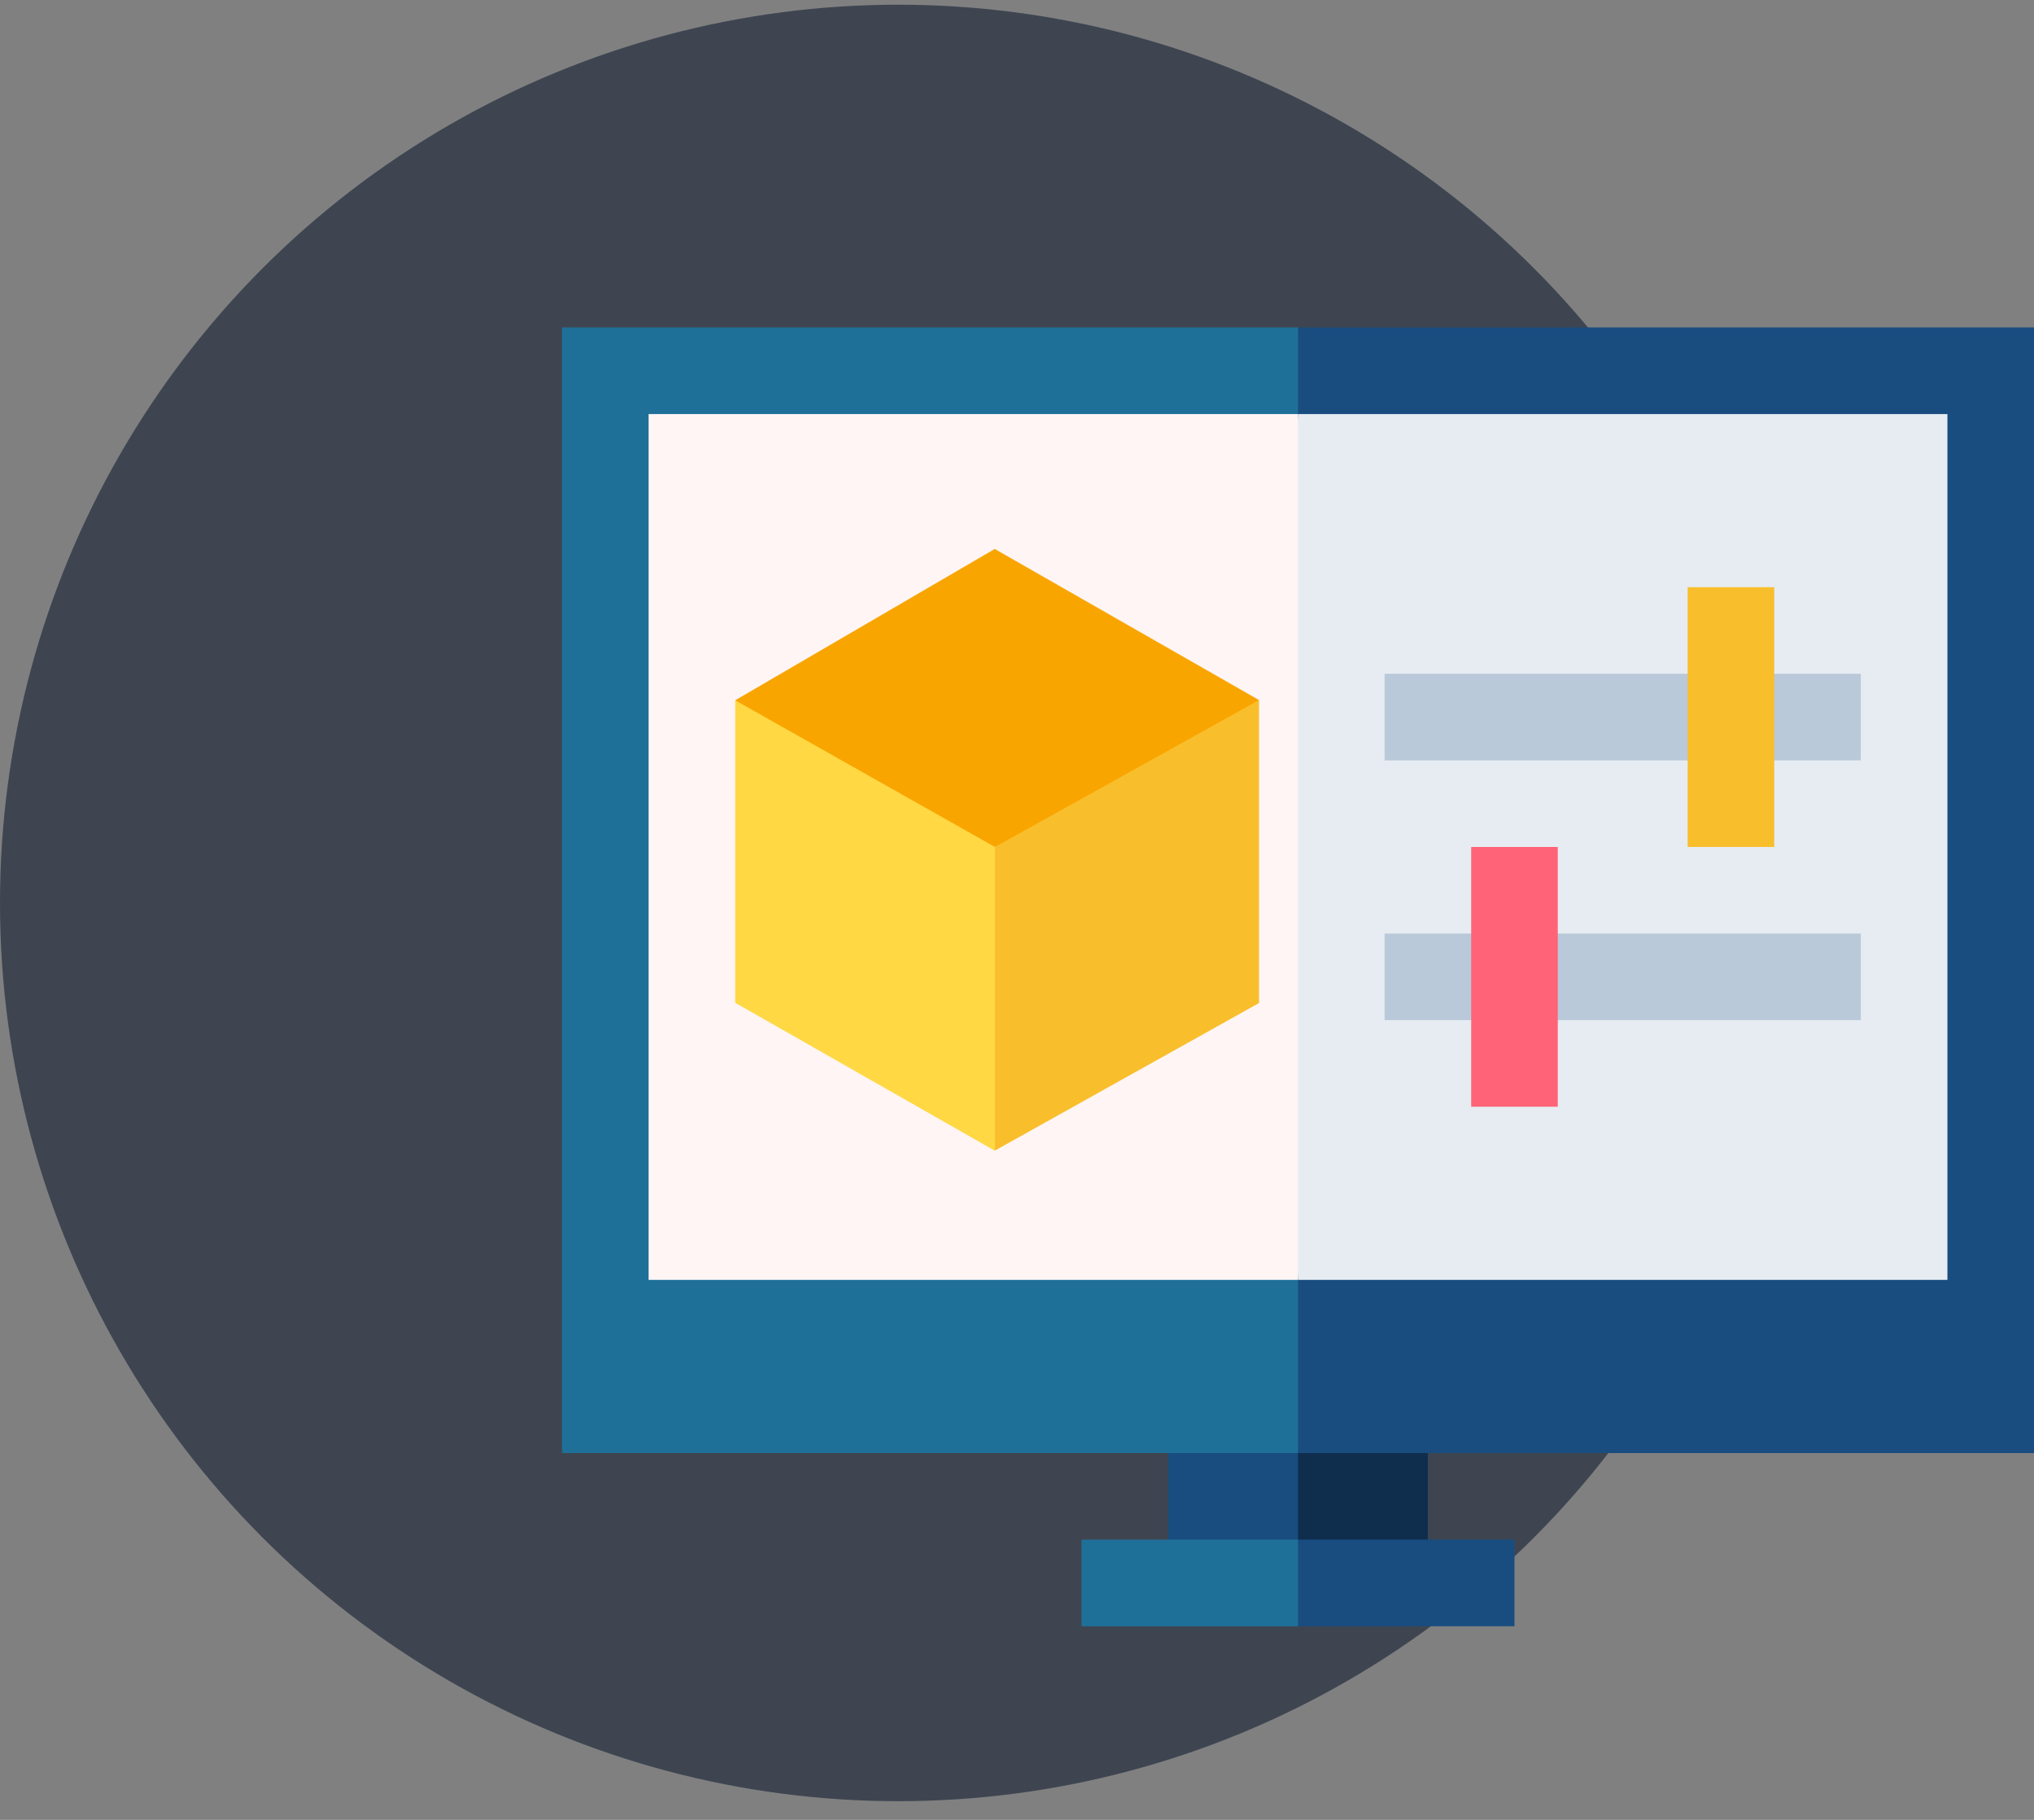 <svg width="76" height="68" viewBox="0 0 76 68" fill="none" xmlns="http://www.w3.org/2000/svg">
<rect x="0" y="0" width="76" height="68" fill="#808080" stroke="none"/>
<circle opacity="0.8" cx="33.563" cy="33.739" r="33.563" fill="#2E3645"/>
<g clip-path="url(#clip0_2183_10475)">
<path d="M48.5 53.216L43.648 54.294V57.529L48.5 58.608L49.579 55.912L48.5 53.216Z" fill="#194D80"/>
<path d="M48.5 53.216V58.608L53.353 57.529V54.294L48.5 53.216Z" fill="#0F2E4D"/>
<path d="M40.412 57.529V60.765H48.5L49.579 59.147L48.5 57.529C44.733 57.529 43.906 57.529 40.412 57.529Z" fill="#1F7099"/>
<path d="M48.5 60.765H56.588V57.529C53.118 57.529 52.291 57.529 48.5 57.529V60.765Z" fill="#194D80"/>
<path d="M48.5 12.235H21V54.294H48.5L51.735 30.029L48.5 12.235Z" fill="#1F7099"/>
<path d="M76 54.294V12.235H48.5V54.294H76Z" fill="#194D80"/>
<path d="M24.235 15.471V47.824H48.5L49.578 30.605L48.5 15.471C45.931 15.471 26.577 15.471 24.235 15.471Z" fill="#FFF5F5"/>
<path d="M72.765 15.471C70.413 15.471 51.055 15.471 48.5 15.471V47.824H72.765V15.471Z" fill="#E6ECF2"/>
<path d="M51.735 25.177H69.529V28.412H51.735V25.177Z" fill="#B9C9D9"/>
<path d="M63.059 21.941H66.294V31.647H63.059V21.941Z" fill="#F9BE2B"/>
<path d="M51.735 34.882H69.529V38.118H51.735V34.882Z" fill="#B9C9D9"/>
<path d="M54.971 31.647H58.206V41.353H54.971V31.647Z" fill="#FF6378"/>
<path d="M27.471 26.167V37.469L37.168 42.995L37.176 42.99L38.255 36.5L37.176 31.647L32.863 28.133L27.471 26.167Z" fill="#FFD844"/>
<path d="M47.044 26.158L40.375 28.789L37.177 31.647V42.99L47.044 37.478V26.158Z" fill="#F9BE2B"/>
<path d="M37.168 20.512L27.471 26.167L37.176 31.647L47.043 26.158L37.168 20.512Z" fill="#F9A500"/>
</g>
<defs>
<clipPath id="clip0_2183_10475">
<rect width="55" height="55" fill="white" transform="translate(21 9)"/>
</clipPath>
</defs>
</svg>

